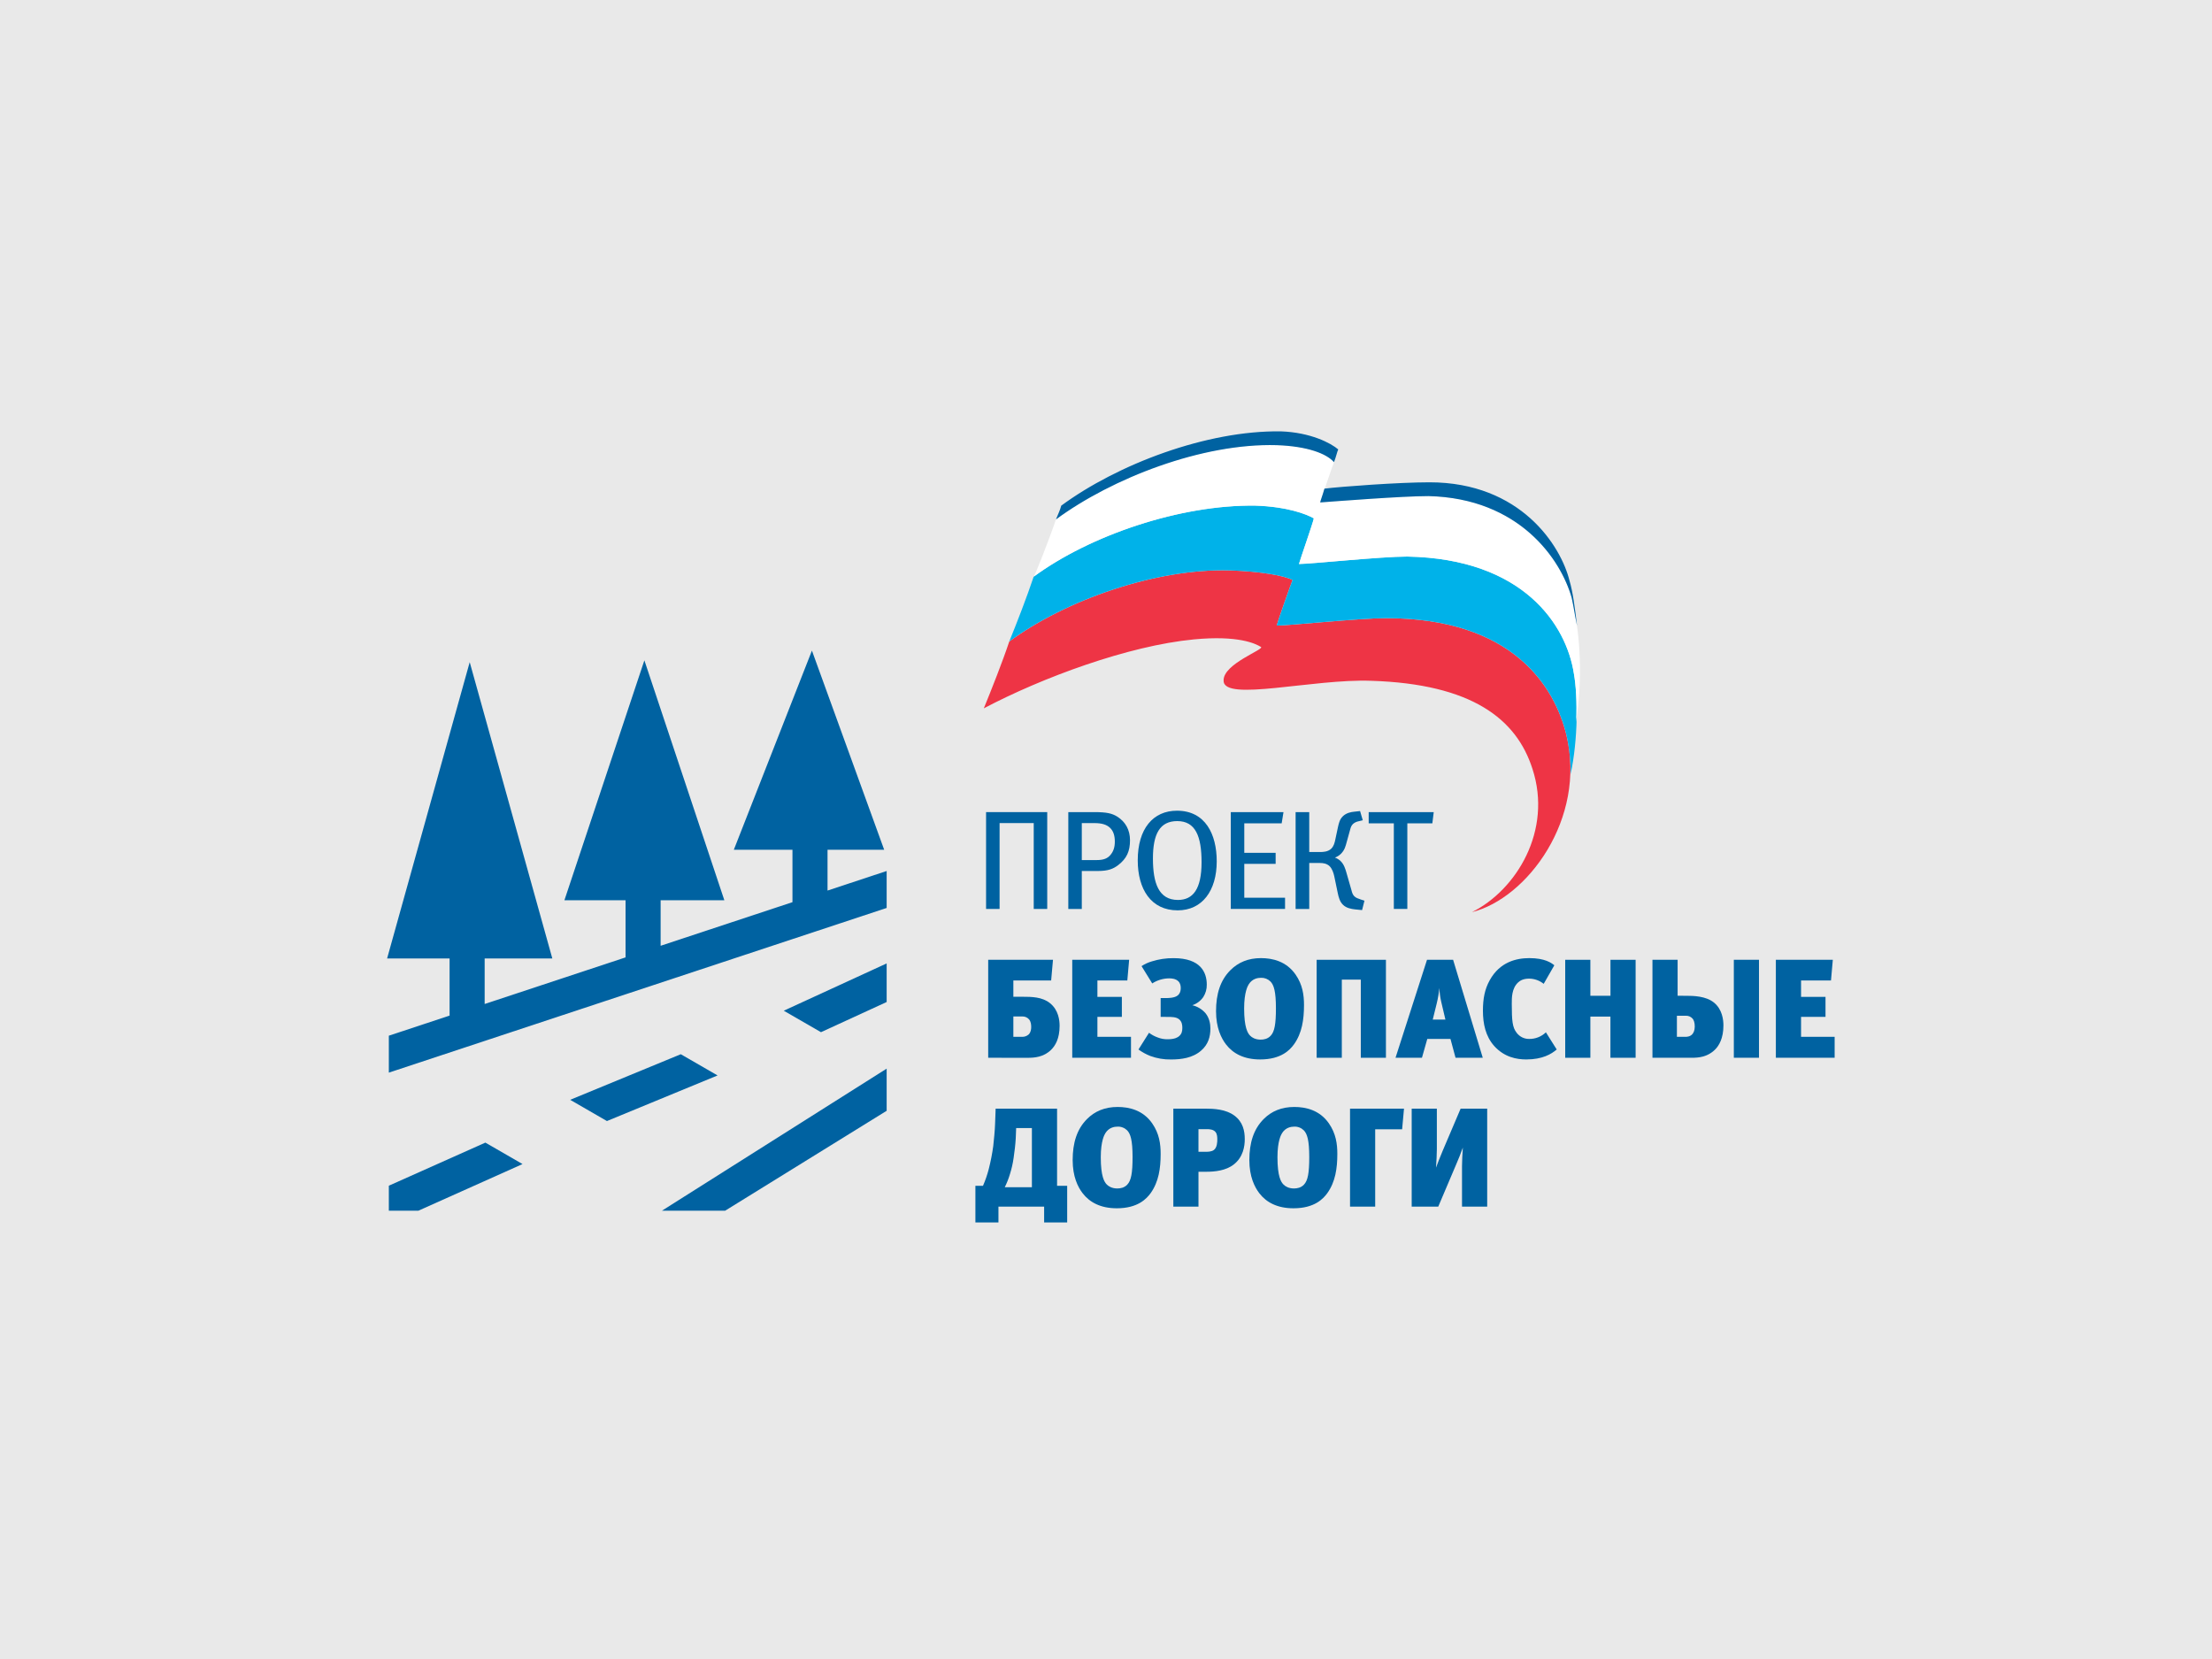 <?xml version="1.0" encoding="UTF-8"?> <svg xmlns="http://www.w3.org/2000/svg" width="200" height="150" viewBox="0 0 200 150" fill="none"> <rect width="200" height="150" fill="#E9E9E9"></rect> <path fill-rule="evenodd" clip-rule="evenodd" d="M141.628 66.445C140.572 62.127 136.83 55.89 125.316 55.89C122.917 55.89 116.584 56.562 115.433 56.562C115.529 56.178 116.679 52.914 116.872 52.436C116.104 52.052 114.089 51.668 111.21 51.572C104.493 51.38 96.338 54.259 91.254 58.002C90.682 59.728 89.623 62.416 88.951 64.046C94.225 61.264 101.999 58.384 107.948 57.812C111.978 57.428 113.514 58.196 113.993 58.484C114.473 58.676 110.539 60.019 110.635 61.554C110.635 63.473 118.695 61.363 123.972 61.554C133.088 61.84 137.118 65.009 138.558 69.518C140.38 75.085 137.118 80.458 133.088 82.472C138.078 81.225 143.451 74.032 141.628 66.45V66.445Z" fill="#EE3445"></path> <path fill-rule="evenodd" clip-rule="evenodd" d="M111.21 51.573C114.089 51.668 116.104 52.052 116.872 52.436C116.679 52.916 115.529 56.178 115.433 56.562C116.584 56.562 122.917 55.89 125.316 55.89C136.832 55.89 140.572 62.127 141.628 66.445C141.893 67.61 142.022 68.801 142.012 69.995C142.684 66.829 142.684 62.991 142.298 60.88C141.627 56.562 137.792 50.517 127.233 50.325C124.834 50.325 118.501 50.997 117.446 50.997C117.541 50.613 118.694 47.349 118.79 46.87C118.118 46.487 116.39 45.815 113.512 45.719C106.699 45.623 98.543 48.406 93.457 52.148C92.885 53.875 91.922 56.368 91.251 58.002C96.336 54.259 104.492 51.38 111.207 51.573H111.21Z" fill="#00B2E9"></path> <path fill-rule="evenodd" clip-rule="evenodd" d="M142.108 54.067C141.148 50.613 137.406 45.048 129.154 44.855C126.755 44.855 120.714 45.335 119.367 45.428C119.463 45.142 120.422 42.261 120.614 41.78C120.042 41.011 118.311 40.34 115.433 40.244C108.62 40.052 100.559 43.122 95.476 46.96C94.9 48.688 93.461 52.334 93.461 52.142C98.546 48.4 106.703 45.617 113.516 45.714C116.394 45.809 118.121 46.481 118.793 46.865C118.697 47.344 117.545 50.607 117.45 50.991C118.505 50.991 124.838 50.319 127.237 50.319C137.792 50.511 141.631 56.556 142.302 60.874C142.494 61.93 142.588 63.561 142.494 65.288C143.066 61.64 142.974 57.612 142.11 54.058L142.108 54.067Z" fill="white"></path> <path fill-rule="evenodd" clip-rule="evenodd" d="M120.614 41.785C120.806 41.305 120.9 40.825 120.998 40.634C120.326 40.062 118.503 39.098 115.816 39.002C109.103 38.906 101.039 41.977 95.953 45.719C95.858 46.103 95.667 46.487 95.474 46.966C100.559 43.224 108.715 40.058 115.431 40.25C118.213 40.346 119.937 41.017 120.612 41.785H120.614ZM141.916 52.532C141.148 49.365 137.5 43.608 129.25 43.608C126.467 43.608 121.286 43.992 119.751 44.18C119.558 44.852 119.367 45.332 119.367 45.428C120.71 45.332 126.755 44.855 129.154 44.855C137.406 45.048 141.148 50.613 142.108 54.067C142.299 54.931 142.394 55.698 142.588 56.562C142.396 54.931 142.204 53.492 141.916 52.532V52.532Z" fill="#0062A1"></path> <path d="M93.466 82.183V74.419H90.378V82.183H89.157V73.427H94.686V82.183H93.466Z" fill="#0062A1"></path> <path d="M101.103 78.218C100.659 78.561 100.189 78.752 99.261 78.752H97.812V82.185H96.592V73.427H98.93C100.062 73.427 100.544 73.542 101.015 73.834C101.764 74.304 102.171 75.041 102.171 75.969C102.171 76.96 101.879 77.621 101.103 78.218ZM100.367 74.851C100.062 74.558 99.629 74.421 98.943 74.421H97.812V77.763H99.171C99.768 77.763 100.15 77.624 100.429 77.268C100.671 76.963 100.798 76.607 100.798 76.099C100.799 75.537 100.659 75.13 100.367 74.851Z" fill="#0062A1"></path> <path d="M106.48 82.31C104.065 82.31 102.87 80.391 102.87 77.786C102.87 74.914 104.269 73.3 106.416 73.3C108.995 73.3 110.012 75.446 110.012 77.878C110.012 80.531 108.703 82.31 106.48 82.31ZM106.442 74.24C104.868 74.24 104.243 75.397 104.243 77.621C104.243 79.845 104.764 81.37 106.505 81.37C107.864 81.37 108.64 80.391 108.64 77.964C108.64 75.613 108.093 74.24 106.442 74.24V74.24Z" fill="#0062A1"></path> <path d="M111.283 82.183V73.427H116.048L115.883 74.444H112.503V77.112H115.338V78.104H112.503V81.166H116.189V82.183H111.283Z" fill="#0062A1"></path> <path d="M123.216 74.164L122.797 74.266C122.628 74.302 122.47 74.381 122.339 74.494C122.174 74.647 122.125 74.825 122.073 75.016L121.767 76.123C121.666 76.481 121.59 76.873 121.208 77.229C121.064 77.362 120.896 77.466 120.713 77.534V77.546C120.897 77.613 121.066 77.716 121.208 77.851C121.526 78.157 121.637 78.567 121.729 78.868L122.199 80.508C122.238 80.66 122.289 80.876 122.454 81.041C122.593 81.181 122.822 81.256 123.051 81.333L123.369 81.435L123.154 82.287L122.519 82.223C122.176 82.185 121.732 82.109 121.426 81.804C121.146 81.537 121.032 81.13 120.955 80.749L120.638 79.224C120.574 78.919 120.435 78.525 120.219 78.322C119.965 78.068 119.608 78.029 119.367 78.029H118.376V82.185H117.144V73.427H118.376V77.036H119.367C119.621 77.036 120.066 77.023 120.369 76.731C120.598 76.502 120.674 76.198 120.737 75.892L120.977 74.764C121.053 74.434 121.129 74.09 121.396 73.823C121.714 73.494 122.171 73.417 122.413 73.394L122.972 73.331L123.216 74.164Z" fill="#0062A1"></path> <path d="M129.507 74.444H127.245V82.183H126.025V74.444H123.751V73.427H129.632L129.507 74.444Z" fill="#0062A1"></path> <path d="M89.349 95.639V86.781H95.207L95.041 88.649H91.623V90.123H92.437C93.289 90.123 94.225 90.135 94.928 90.696C95.715 91.318 95.805 92.269 95.805 92.754C95.805 93.911 95.411 94.559 95.029 94.927C94.356 95.588 93.505 95.642 92.946 95.642L89.349 95.639ZM91.623 93.746H92.398C92.622 93.756 92.841 93.679 93.009 93.531C93.199 93.341 93.237 93.061 93.237 92.87C93.237 92.642 93.212 92.374 93.046 92.171C92.97 92.082 92.874 92.012 92.766 91.966C92.658 91.919 92.541 91.898 92.424 91.904H91.623V93.746Z" fill="#0062A1"></path> <path d="M96.948 95.639V86.781H102.093L101.928 88.649H99.223V90.135H101.434V91.94H99.223V93.745H102.26V95.638L96.948 95.639Z" fill="#0062A1"></path> <path d="M104.942 91.941V90.239H105.5C105.603 90.239 106.216 90.239 106.492 89.997C106.606 89.908 106.758 89.705 106.758 89.336C106.758 89.133 106.721 88.907 106.544 88.726C106.29 88.472 105.884 88.459 105.706 88.459C105.164 88.464 104.635 88.622 104.181 88.917L103.214 87.353C103.5 87.164 103.814 87.02 104.143 86.924C104.781 86.725 105.445 86.626 106.113 86.632C108.565 86.632 109.112 87.928 109.112 89.021C109.122 89.421 109.011 89.816 108.794 90.152C108.552 90.498 108.204 90.757 107.803 90.889C108.274 91 108.697 91.258 109.01 91.626C109.341 92.045 109.439 92.556 109.439 92.999C109.439 93.748 109.236 94.435 108.613 94.981C107.839 95.665 106.797 95.793 105.884 95.793C105.243 95.806 104.605 95.698 104.003 95.476C103.624 95.327 103.266 95.13 102.936 94.891L103.889 93.379C104.125 93.556 104.386 93.698 104.664 93.798C104.963 93.918 105.283 93.975 105.605 93.964C106.215 93.964 106.495 93.786 106.595 93.697C106.862 93.482 106.901 93.201 106.901 92.947C106.901 92.732 106.888 92.388 106.608 92.16C106.354 91.945 105.935 91.945 105.566 91.945L104.942 91.941Z" fill="#0062A1"></path> <path d="M117.001 94.419C116.633 94.927 115.845 95.791 113.939 95.791C112.478 95.791 111.487 95.258 110.851 94.432C110.421 93.873 109.949 92.93 109.949 91.432C109.949 89.882 110.33 88.637 111.245 87.722C111.96 87.01 112.858 86.629 114.015 86.629C115.044 86.629 116.304 86.909 117.142 88.116C117.777 89.031 117.903 89.971 117.903 90.874C117.901 92.183 117.726 93.402 117.001 94.419ZM114.866 88.739C114.754 88.629 114.621 88.543 114.475 88.486C114.328 88.429 114.172 88.403 114.015 88.408C113.723 88.408 113.228 88.485 112.909 88.993C112.82 89.135 112.49 89.691 112.49 91.178C112.49 92.906 112.808 93.428 113.049 93.657C113.189 93.8 113.494 93.999 113.979 93.999C114.246 93.999 114.602 93.949 114.881 93.657C115.239 93.288 115.364 92.602 115.364 91.153C115.362 89.653 115.183 89.056 114.866 88.739V88.739Z" fill="#0062A1"></path> <path d="M123.038 95.639V88.573H121.322V95.639H119.046V86.781H125.311V95.639H123.038Z" fill="#0062A1"></path> <path d="M131.604 95.639L131.146 93.936H129.05L128.567 95.639H126.177L129.024 86.781H131.384L134.066 95.639H131.604ZM130.308 90.572C130.214 90.162 130.159 89.745 130.142 89.326C130.095 89.801 130.014 90.272 129.901 90.736L129.543 92.186H130.688L130.308 90.572Z" fill="#0062A1"></path> <path d="M139.574 88.955C139.2 88.651 138.734 88.486 138.252 88.485C137.744 88.485 137.452 88.65 137.261 88.827C136.676 89.374 136.689 90.226 136.689 90.772C136.689 92.31 136.752 92.894 137.118 93.364C137.247 93.543 137.418 93.687 137.614 93.787C137.811 93.886 138.028 93.938 138.249 93.936C138.816 93.947 139.364 93.732 139.774 93.339L140.752 94.889C140.269 95.308 139.456 95.791 137.994 95.791C137.13 95.791 136.012 95.588 135.097 94.572C134.322 93.695 134.08 92.576 134.08 91.382C134.08 90.301 134.245 89.437 134.69 88.637C135.606 86.972 137.105 86.629 138.274 86.629C139.671 86.629 140.269 87.058 140.536 87.277L139.574 88.955Z" fill="#0062A1"></path> <path d="M145.608 95.639V91.916H143.794V95.639H141.52V86.781H143.794V90.034H145.612V86.781H147.886V95.639H145.608Z" fill="#0062A1"></path> <path d="M152.459 90.035C153.119 90.035 154.225 90.06 154.948 90.632C155.735 91.255 155.825 92.233 155.825 92.716C155.825 93.873 155.432 94.546 155.051 94.915C154.364 95.588 153.539 95.639 152.966 95.639H149.408V86.781H151.683V90.034L152.459 90.035ZM151.619 93.746H152.395C152.521 93.746 152.801 93.733 153.005 93.517C153.119 93.389 153.233 93.174 153.233 92.818C153.233 92.449 153.144 92.233 153.043 92.106C152.966 92.017 152.87 91.947 152.762 91.9C152.654 91.854 152.537 91.833 152.42 91.839H151.619V93.746ZM159.041 86.781V95.639H156.766V86.781H159.041Z" fill="#0062A1"></path> <path d="M160.566 95.639V86.781H165.716L165.551 88.649H162.844V90.135H165.055V91.94H162.844V93.745H165.881V95.638L160.566 95.639Z" fill="#0062A1"></path> <path d="M95.576 107.214H96.49V110.528H94.406V109.098H90.276V110.528H88.192V107.214H88.879C89.092 106.725 89.266 106.219 89.399 105.702C89.575 105.016 89.711 104.32 89.806 103.618C89.856 103.189 89.959 102.132 89.971 101.623L90.022 100.238H95.576V107.214ZM91.877 101.993L91.839 102.933C91.813 103.442 91.725 104.179 91.648 104.687C91.578 105.182 91.468 105.671 91.318 106.149C91.196 106.559 91.038 106.959 90.848 107.343H93.3V101.993H91.877Z" fill="#0062A1"></path> <path d="M104.039 107.875C103.671 108.382 102.88 109.248 100.977 109.248C99.516 109.248 98.524 108.714 97.889 107.889C97.456 107.329 96.986 106.387 96.986 104.89C96.986 103.34 97.368 102.094 98.282 101.179C98.994 100.467 99.897 100.087 101.053 100.087C102.082 100.087 103.342 100.365 104.179 101.573C104.814 102.488 104.942 103.428 104.942 104.331C104.942 105.639 104.764 106.859 104.039 107.875ZM101.905 102.195C101.792 102.085 101.659 101.999 101.512 101.943C101.366 101.886 101.21 101.859 101.053 101.865C100.761 101.865 100.266 101.941 99.948 102.449C99.858 102.592 99.528 103.148 99.528 104.635C99.528 106.363 99.846 106.884 100.087 107.113C100.23 107.256 100.532 107.456 101.017 107.456C101.284 107.456 101.64 107.405 101.919 107.113C102.276 106.744 102.402 106.058 102.402 104.609C102.4 103.11 102.222 102.513 101.905 102.195Z" fill="#0062A1"></path> <path d="M108.97 100.238C109.745 100.238 110.838 100.289 111.617 100.873C112.379 101.446 112.547 102.246 112.547 102.996C112.547 103.644 112.403 104.622 111.555 105.284C110.831 105.857 109.801 105.945 109.077 105.945H108.362V109.098H106.088V100.238H108.97ZM109.021 104.139C109.199 104.139 109.542 104.139 109.758 103.974C110.05 103.745 110.063 103.249 110.063 103.033C110.063 102.805 110.05 102.526 109.898 102.348C109.708 102.119 109.364 102.094 109.148 102.094H108.361V104.139H109.021Z" fill="#0062A1"></path> <path d="M120.014 107.875C119.646 108.384 118.857 109.248 116.951 109.248C115.49 109.248 114.499 108.714 113.863 107.889C113.434 107.329 112.961 106.387 112.961 104.89C112.961 103.34 113.342 102.094 114.257 101.179C114.968 100.467 115.871 100.087 117.028 100.087C118.057 100.087 119.317 100.365 120.154 101.573C120.789 102.488 120.916 103.428 120.916 104.331C120.916 105.639 120.738 106.859 120.014 107.875ZM117.879 102.195C117.767 102.085 117.634 101.999 117.487 101.943C117.341 101.886 117.185 101.859 117.028 101.865C116.735 101.865 116.241 101.941 115.922 102.449C115.833 102.592 115.503 103.148 115.503 104.635C115.503 106.363 115.82 106.884 116.062 107.113C116.205 107.256 116.506 107.456 116.992 107.456C117.259 107.456 117.615 107.405 117.895 107.113C118.252 106.744 118.377 106.058 118.377 104.609C118.375 103.11 118.197 102.513 117.879 102.195Z" fill="#0062A1"></path> <path d="M126.775 102.106H124.339V109.098H122.064V100.238H126.944L126.775 102.106Z" fill="#0062A1"></path> <path d="M132.189 109.098V105.423C132.189 105.029 132.227 104.254 132.265 103.758C132.062 104.33 131.896 104.737 131.667 105.27L130.041 109.098H127.639V100.238H129.914V103.91C129.914 104.317 129.876 105.079 129.838 105.575C129.977 105.194 130.181 104.673 130.435 104.063L132.064 100.238H134.466V109.098H132.189Z" fill="#0062A1"></path> <path d="M74.822 80.521V76.833H79.944L73.411 58.825L66.349 76.833H71.651V81.57L59.731 85.513V81.396H65.492L58.262 59.705L51.032 81.396H56.56V86.563L43.821 90.777V86.661H49.939L42.469 59.868L35 86.661H40.65V91.826L35.157 93.643V96.983L80.168 82.093V78.752L74.822 80.521Z" fill="#0062A1"></path> <path d="M65.566 109.466L80.168 100.433V96.622L59.85 109.466H65.566Z" fill="#0062A1"></path> <path d="M35.157 107.207V109.466H37.829L47.246 105.25L43.885 103.31L35.157 107.207Z" fill="#0062A1"></path> <path d="M61.554 95.318L51.552 99.441L54.877 101.36L64.879 97.237L61.554 95.318Z" fill="#0062A1"></path> <path d="M74.23 93.326L80.168 90.598V87.108L70.864 91.384L74.23 93.326Z" fill="#0062A1"></path> </svg> 